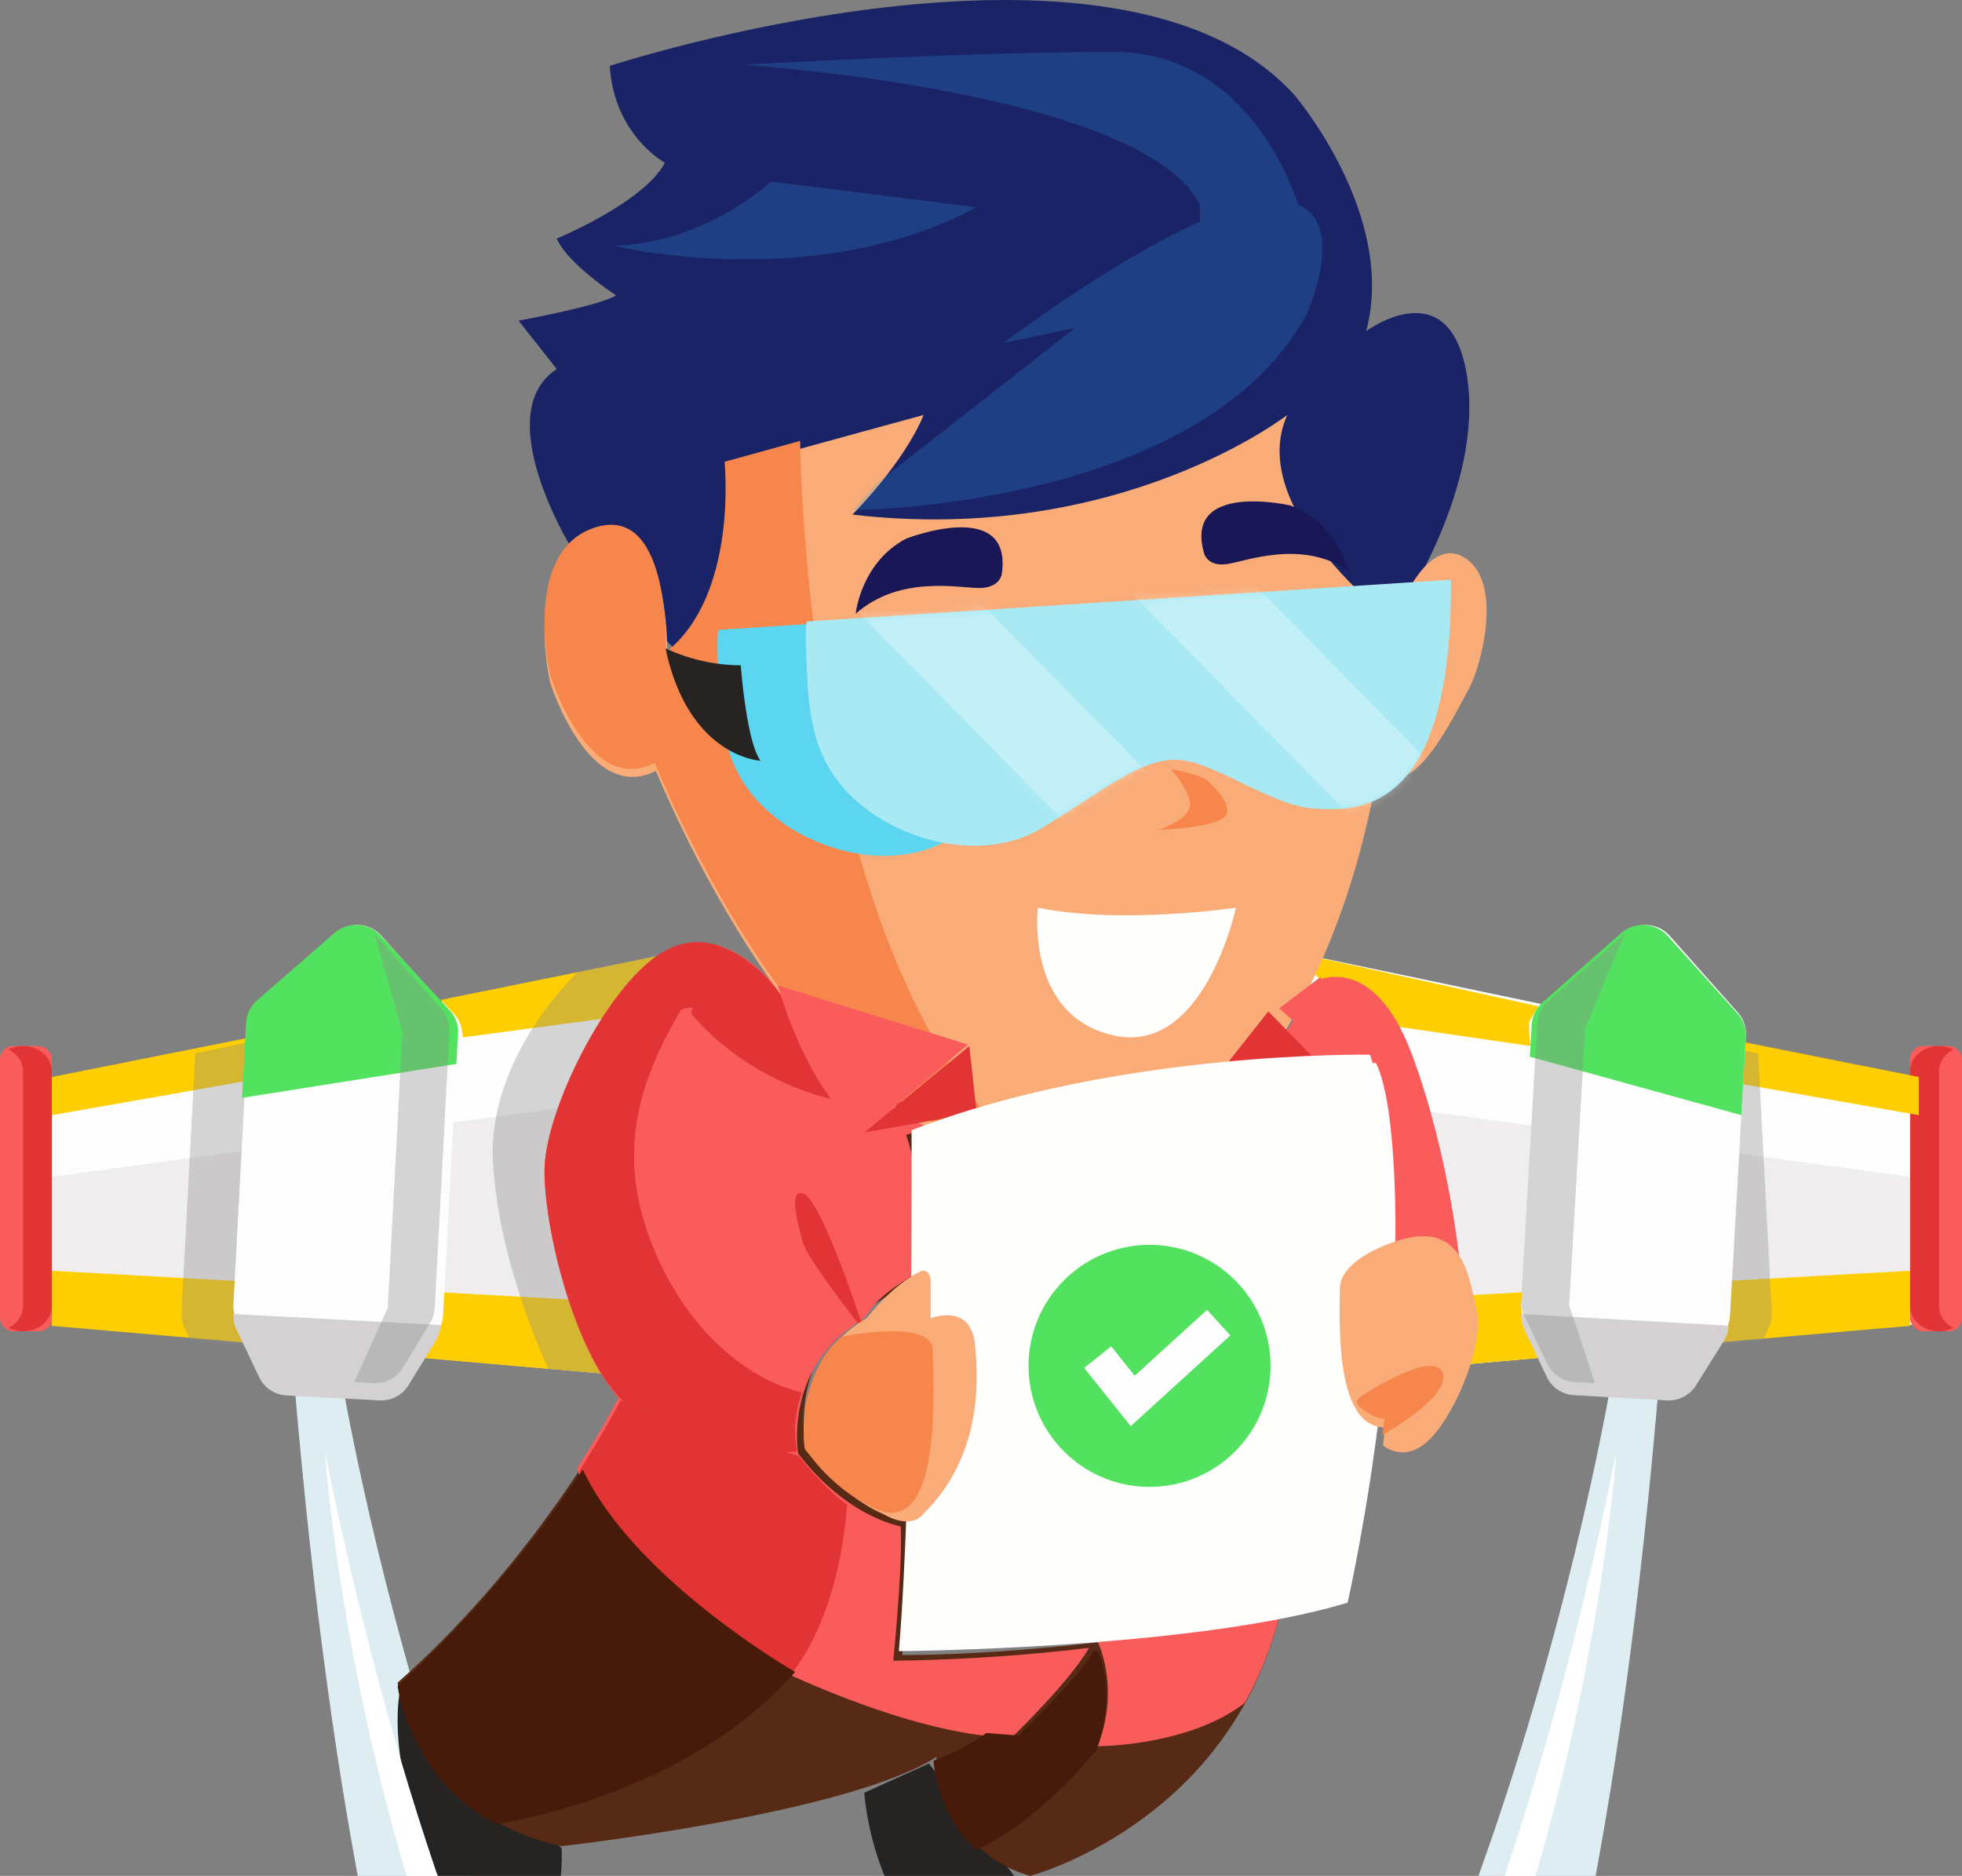 <svg xmlns="http://www.w3.org/2000/svg" xmlns:xlink="http://www.w3.org/1999/xlink" width="227" height="217" viewBox="0 0 227 217">
    <rect x="0" y="0" width="227" height="217" fill="#808080" stroke="none"/>
    <defs>
        <path id="a" d="M74.872.057L.414 4.883c-.445.03.058 7.757.103 8.264.316 3.817 1.132 7.333 3.588 10.426 5.125 6.45 16.19 9.648 23.504 5.184 6.827-4.167 11.409-8.067 15.665-7.862 4.256.205 10.798 5.316 15.705 5.635 4.907.318 16.115.939 15.893-26.473z"/>
    </defs>
    <g fill="none" fill-rule="evenodd">
        <path fill="#DDEDF2" fill-rule="nonzero" d="M186.564 159s-13.131 80.814-51.072 122.026c0 0 2.29-20.597-17.663 9.482 0 0-21.918-23.541-16.682 6.538 0 0-14.392-14.385-17.008 9.156 0 0-17.662-9.797-8.506 9.798h102.76s21.543-31.771 1.26-23.078l-14.396 6.725s17.662-28.115-3.926-20.268c0 0 21.762-13.601 30.669-120.085l-5.436-.294z"/>
        <path fill="#FEFDFD" fill-rule="nonzero" d="M149 110l73 15.293v27.87L156.383 159z"/>
        <path fill="#EFEDED" fill-rule="nonzero" d="M160.914 128L221 136.133v17.134L156 159s9.832-16.781 4.914-31z"/>
        <path fill="#FFCE00" fill-rule="nonzero" d="M178 116.409L149 110a25.195 25.195 0 0 1 7.127 7.947L177.086 121a12.504 12.504 0 0 1-.148-2.861l1.062-1.73zM221 147l-61.158 3.39s-2.104 5.333-3.842 8.61l65-5.628V147z"/>
        <rect width="6" height="33" x="221" y="121" fill="#F95C5B" fill-rule="nonzero" rx="1.5" transform="rotate(180 224 137.5)"/>
        <path fill="#E23434" fill-rule="nonzero" d="M224.335 121a3.657 3.657 0 0 1 1.665.407c-1.028.518-1.662 1.477-1.665 2.517v27.152c.003 1.04.637 1.999 1.665 2.517a3.651 3.651 0 0 1-1.665.407c-1.842 0-3.335-1.309-3.335-2.924V123.92c.003-1.613 1.495-2.919 3.335-2.919z"/>
        <path fill="#FFCE00" fill-rule="nonzero" d="M222 124.584L199 120l.237 4.994L222 129z"/>
        <path fill="#8C8B8B" fill-rule="nonzero" d="M204.995 151.8c.033.631-.09 1.26-.357 1.831l-.672 1.43L182.563 157l-1.278-2.105a3.819 3.819 0 0 1-.547-1.8l-1.733-32.636a3.824 3.824 0 0 1 .958-2.74l.641-.719 22.805 4.858 1.586 29.942z" opacity=".36" style="mix-blend-mode:multiply"/>
        <path fill="#FEFDFD" fill-rule="nonzero" d="M193.183 108.249l7.866 8.857a3.774 3.774 0 0 1 .945 2.72l-1.832 32.341a3.775 3.775 0 0 1-.555 1.784l-3.234 5.26a3.74 3.74 0 0 1-3.398 1.783l-5.412-.308-5.413-.307a3.744 3.744 0 0 1-3.176-2.158l-2.618-5.594a3.778 3.778 0 0 1-.35-1.815l1.832-32.341a3.77 3.77 0 0 1 1.247-2.595l8.81-7.913a3.733 3.733 0 0 1 5.288.286z"/>
        <path fill="#52E25F" fill-rule="nonzero" d="M178.492 115.943l9.042-7.977a3.862 3.862 0 0 1 5.423.307l8.068 8.959a3.784 3.784 0 0 1 .969 2.75l-.519 9.018L177 122.237l.21-3.661a3.797 3.797 0 0 1 1.282-2.633z"/>
        <path fill="#D3D1D1" fill-rule="nonzero" d="M196.233 160.244a3.726 3.726 0 0 1-3.375 1.75l-5.375-.302-5.375-.302a3.719 3.719 0 0 1-3.155-2.118l-2.599-5.491a3.671 3.671 0 0 1-.348-1.781L200 153.356a3.68 3.68 0 0 1-.55 1.75l-3.217 5.138z"/>
        <path fill="#8C8B8B" fill-rule="nonzero" d="M183.401 118.985l-1.848 32.02 2.975 8.995-2.326-.132A3.781 3.781 0 0 1 179 157.73l-2.64-5.539a3.677 3.677 0 0 1-.353-1.796l1.848-32.02a3.71 3.71 0 0 1 1.257-2.568L188 108l-4.599 10.985z" opacity=".36" style="mix-blend-mode:multiply"/>
        <path fill="#DDEDF2" fill-rule="nonzero" d="M39.436 159s13.131 80.814 51.072 122.026c0 0-2.29-20.597 17.663 9.482 0 0 21.918-23.541 16.682 6.538 0 0 14.392-14.385 17.008 9.156 0 0 17.662-9.797 8.506 9.798H47.612s-21.543-31.771-1.26-23.078l14.391 6.725s-17.662-28.115 3.926-20.268c0 0-21.762-13.601-30.669-120.085l5.436-.294z"/>
        <path fill="#FEFDFD" fill-rule="nonzero" d="M79 110L6 125.293v27.87L71.622 159z"/>
        <path fill="#EFEDED" fill-rule="nonzero" d="M66.09 128L6 136.133v17.134L71 159s-9.832-16.781-4.91-31z"/>
        <path fill="#FFCE00" fill-rule="nonzero" d="M51 115.662L79 110a25.04 25.04 0 0 0-7.48 7.607L53.545 120s0-1.648-.982-2.669L51 115.661zM6 147l61.158 3.39S69.262 155.723 71 159l-65-5.628V147z"/>
        <path fill="#8C8B8B" fill-rule="nonzero" d="M66.88 112.374s-10.574 9.908-9.844 22.11c.73 12.202 6.43 23.853 6.43 23.853l7.295.663L78 110l-11.12 2.374z" opacity=".36" style="mix-blend-mode:multiply"/>
        <path fill="#262422" fill-rule="nonzero" d="M100 207.377s.938 15.707 12.193 20.336c0 0 7.028 2.953 5.62-10.084L107.48 204l-7.48 3.377zM64.98 213.79s.483 8.16-3.383 10.846c0 0-3.384 1.95-7.974-3.174-4.591-5.124-8.94-18.27-7.25-26.462l18.608 18.79z"/>
        <path fill="#1A2366" fill-rule="nonzero" d="M66.03 63.248s-9.466-15.44-1.614-20.554L60 37.094s9.322-1.702 11.288-2.923c0 0-5.642-3.654-6.872-6.577 0 0 10.058-4.14 12.513-8.767 0 0-5.886-3.167-6.381-11.203 0 0 58.885-19.24 79.25 3.41 0 0 11.858 13.88 8.262 27.277 0 0 9.804-7.307 11.693 5.356 1.89 12.663-7.687 26.786-7.687 26.786L77.994 75 66.03 63.248z"/>
        <path fill="#562A15" fill-rule="nonzero" d="M88.623 115.056s-4.188-8.843-10.843-5.157c-6.654 3.685-14.042 18.422-14.042 25.298 0 6.876 3.45 20.39 8.623 26.04 0 0-9.607 18.667-26.361 33.41 0 0 2.237 15.232 18.969 18.913 0 0 33.015-3.686 43.361-10.316 0 0 .739 10.811 10.843 13.756 0 0 22.665-5.894 28.827-29.97 0 0-24.639 4.422-43.608 4.422 0 0 .739-10.811.493-15.478 0 0-5.912-.982-11.581-8.353 0 0-2.466-10.316 6.408-15.723l7.16-4.908s1.476-9.09-.985-15.97l3.45-1.226s-15.59-9.263-20.714-14.738z"/>
        <path fill="#F95C5B" fill-rule="nonzero" d="M126 190.62a209.73 209.73 0 0 1-22.65 1.486s1.102-10.846.858-15.542c0 0-6.217-1.015-11.862-8.431 0 0-1.71-9.805 7.106-15.264.8-.494 1.443-1.702 2.118-2.366 1.27-1.253 2.78-2.16 4.241-3.143 0 0 1.466-9.145-.977-16.068l3.424-1.234s-13.638-10.64-18.723-16.162c0 0-5.973-7.583-12.573-3.875C70.363 113.73 63 128.581 63 135.5c0 6.918 3.424 20.517 8.558 26.2 0 0-1.683 3.3-4.828 8.198 0 0 6.298 14.788 20.722 21.958 0 0 17.116 8.898 29.586 9.145 0 .004 6.702-6.424 8.962-10.38zM144.029 196.969A41.794 41.794 0 0 0 148 187s-9.353 1.66-21 2.946c0 0 2.655 5.166 0 12.054-.005-.009 10.57.022 17.029-5.031z"/>
        <path fill="#F95C5B" fill-rule="nonzero" d="M88 115.29l3.096-2.29S102.05 128.04 108 130H96.095L88 115.29zM152.209 113.5s6.656-3.597 11.16 8.499C167.874 134.094 169 147 169 147s-2.016-4.657-7.559-3.116c0 0 .32-15.849-2.252-20.924 0 0-9.517.276-13.189.655 0 .013 4.702-6.825 6.209-10.115z"/>
        <path fill="#F9AC78" fill-rule="nonzero" d="M161.911 70.424s3.35-8.764 7.686-5.819c4.335 2.945 1.782 12.569.245 15.281-1.537 2.713-6.108 12.498-9.842 9.575l1.911-19.037z"/>
        <rect width="6" height="33" y="121" fill="#F95C5B" fill-rule="nonzero" rx="1.5"/>
        <path fill="#E23434" fill-rule="nonzero" d="M2.665 121a3.657 3.657 0 0 0-1.665.407c1.028.518 1.662 1.477 1.665 2.517v27.152c-.003 1.04-.637 1.999-1.665 2.517a3.651 3.651 0 0 0 1.665.407C4.507 154 6 152.691 6 151.076V123.92C5.997 122.306 4.505 121 2.665 121z"/>
        <path fill="#FFCE00" fill-rule="nonzero" d="M6 124.584L29 120l-.232 4.994L6 129z"/>
        <path fill="#8C8B8B" fill-rule="nonzero" d="M21.005 151.8c-.033.631.09 1.26.357 1.831l.672 1.43L43.437 157l1.278-2.105c.33-.544.517-1.163.547-1.8l1.733-32.636a3.824 3.824 0 0 0-.958-2.74l-.641-.719-22.805 4.858-1.586 29.942z" opacity=".36" style="mix-blend-mode:multiply"/>
        <path fill="#FEFDFD" fill-rule="nonzero" d="M38.8 107.983l-8.82 7.936a3.765 3.765 0 0 0-1.242 2.6l-1.732 32.35a3.767 3.767 0 0 0 .356 1.815l2.649 5.586a3.758 3.758 0 0 0 3.197 2.145l5.436.29 5.437.29a3.757 3.757 0 0 0 3.406-1.784l3.228-5.27c.33-.539.518-1.152.548-1.783l1.732-32.35a3.766 3.766 0 0 0-.958-2.716l-7.894-8.828a3.756 3.756 0 0 0-5.343-.28z"/>
        <path fill="#52E25F" fill-rule="nonzero" d="M52.04 116.882l-7.99-8.647a3.845 3.845 0 0 0-2.642-1.23 3.87 3.87 0 0 0-2.758.96l-8.913 7.765a3.64 3.64 0 0 0-1.256 2.544L28 127l24.797-3.927.198-3.547a3.619 3.619 0 0 0-.954-2.644z"/>
        <path fill="#D3D1D1" fill-rule="nonzero" d="M29.983 159.309a3.718 3.718 0 0 0 3.163 2.114l5.374.286 5.375.285a3.72 3.72 0 0 0 3.37-1.758l3.193-5.195a3.703 3.703 0 0 0 .542-1.758L27.005 152a3.707 3.707 0 0 0 .353 1.789l2.625 5.52z"/>
        <path fill="#8C8B8B" fill-rule="nonzero" d="M46.558 119.39l-1.695 31.9L41 159.87l2.267.123a3.675 3.675 0 0 0 3.335-1.758l3.16-5.196a3.728 3.728 0 0 0 .537-1.759l1.696-31.9a3.734 3.734 0 0 0-.937-2.676L43.319 108l3.24 11.39z" opacity=".36" style="mix-blend-mode:multiply"/>
        <path fill="#E23434" fill-rule="nonzero" d="M92.205 167.917s-.026-.166-.057-.447a12.908 12.908 0 0 1 .632-6.381c-8.788-2.237-15.202-10.497-17.978-18.873-3.134-9.45-.884-17.177 4-25.415 4.138-1.79 10.22 6.712 10.22 6.712 6.574 4.68 13.978 3.982 13.978 3.982l-.69-2.107c-4.336-3.549-10.02-8.363-12.92-11.509 0 0-5.946-7.557-12.514-3.861C70.306 113.714 63 128.502 63 135.397s3.408 20.448 8.518 26.113c7.806 7.709 20.687 6.407 20.687 6.407z"/>
        <path fill="#F9AC78" fill-rule="nonzero" d="M77.189 76.328s.653-17.125-8.153-14.492c-8.806 2.634-5.38 17.125-5.38 17.125s4.403 14.164 12.231 10.211c0 0 14.186 35.242 33.024 41.828 0 0 30.905-6.918 36.432-6.918 0 0 15.004-17.125 15.657-52.366 0 0-16.959-12.845-12.067-23.716 0 0-19.407 15.15-50.311 11.526 0 0 5.953-5.927 8.237-11.526l-22.832 6.259s1.639 15.483-6.838 22.069z"/>
        <path fill="#F7864D" fill-rule="nonzero" d="M92.579 51l-8.749 2.418s1.614 15.446-6.783 22.023c0 0 .647-17.09-8.071-14.461-8.718 2.628-5.327 17.09-5.327 17.09s4.36 14.134 12.11 10.19c0 0 14.044 35.167 32.694 41.74 0 0 2.2-.497 5.547-1.227C92.803 103.8 92.579 51.004 92.579 51.004V51z"/>
        <path fill="#191756" fill-rule="nonzero" d="M115.896 66.45s-.222 1.56-2.585 1.569C110.95 68.028 104.077 66.494 99 71c0 0 .58-5.88 5.794-8.672-.018 0 12.462-4.899 11.102 4.121zM139.346 64.11s.427 1.478 2.674 1.133 8.543-2.847 13.98.757c0 0-1.38-5.6-6.702-7.526 0-.004-12.515-2.89-9.952 5.636z"/>
        <path fill="#5BD5F0" fill-rule="nonzero" d="M156.995 68l-73.814 4.861c-.441.031.058 7.814.102 8.324.313 3.845 1.122 7.387 3.556 10.502 5.08 6.498 16.047 9.718 23.295 5.222 6.767-4.197 11.308-8.126 15.526-7.92 4.219.207 15.699-3.796 20.562-3.475 4.863.321 10.976 10.092 10.773-17.514z"/>
        <path fill="#FEFEFD" fill-rule="nonzero" d="M143 105s-13.287 1.977-22.922 0c0 0-1.52 12.58 8.884 14.8C139.366 122.02 143 105 143 105z"/>
        <path fill="#E23434" fill-rule="nonzero" d="M100 154s-5.93-7.442-7.002-9.946c0 0-2.246-6.982 0-5.95C95.245 139.136 100 154 100 154zM98 174.02s-.516 12.502-6.739 19.98c0 0-14.46-3.553-24.261-23.789 0 0 3.354-5.306 4.79-8.211l20.626 6.435s3.292 4.128 5.584 5.585z"/>
        <path fill="#471B09" fill-rule="nonzero" d="M57.436 211S79.171 208.013 92 193.407c0 0-18.507-10.588-24.574-23.407A137.56 137.56 0 0 1 46 195.053S47.406 205.827 57.436 211zM108 203.679s3.57-1.296 6.118-3.211l3.709.292s6.953-6.682 8.716-9.76h.5s2.285 4.665-.206 11.462c0 0-6.426 8.15-13.915 11.538 0 0-4.257-3.573-4.922-10.321z"/>
        <path fill="#E23434" fill-rule="nonzero" d="M80 117.265s8.677 11.378 25 10.706c-.01 0-24.836-16.597-25-10.706z"/>
        <path fill="#E23434" fill-rule="nonzero" d="M113 128.706l-.852-7.706L100 131z"/>
        <path fill="#F95C5B" fill-rule="nonzero" d="M112 120.833L90 114s3.287 12.344 10.004 17L112 120.833z"/>
        <path fill="#E23434" fill-rule="nonzero" d="M142 123l4.738-6 5.262 5.37z"/>
        <path fill="#F95C5B" fill-rule="nonzero" d="M148 116.644l4.793-3.644 1.207 9z"/>
        <g transform="translate(93 67)">
            <mask id="b" fill="#fff">
                <use xlink:href="#a"/>
            </mask>
            <use fill="#A8E9F4" fill-rule="nonzero" xlink:href="#a"/>
            <g fill="#FFF" fill-rule="nonzero" mask="url(#b)" opacity=".31">
                <path d="M52.183 35.016H36.977L1.324-1.28H16.53zM85.933 35.016H70.73L35.078-1.28H50.28z"/>
            </g>
        </g>
        <path fill="#F7864D" fill-rule="nonzero" d="M134 96s4.358-1.324 3.605-3.53A8.76 8.76 0 0 0 135.43 89c1.375.164 2.718.529 3.983 1.081 0 0 3.227 2.613 2.474 4.158C141.134 95.784 134 96 134 96z"/>
        <path fill="#FFF" fill-rule="nonzero" d="M134 290s34.486-29.804 53-122c0 0-5.424 83.624-53 122zM90.621 289.256S56.124 259.639 37.604 168.02c.004 0 5.43 83.1 53.017 121.236z"/>
        <path fill="#FEFEFD" fill-rule="nonzero" d="M105.461 130.742S105.705 170.481 104 191c0 0 34.206-.218 51.92-5.61 0 0 9.426-41.532 2.599-63.386 0 .004-29.252-.512-53.058 8.738z"/>
        <path fill="#F9AC78" fill-rule="nonzero" d="M100.24 152.505s3.115-4.034 6.373-5.483c0 0 1.063-.303 1.063 1.337v4.146s4.655-1.94 5.144 3.12c.49 5.06.41 13.172-5.963 19.47 0 0-1.246 1.993-4.623.063 0 0-4.606-1.752-9.1-7.533 0 .013-1.713-9.994 7.106-15.12zM161.55 143.572s-6.526 1.96-6.526 5.495-.683 16.095 5.24 16.054l-.246 2.078s2.557 2.29 5.564-.874c3.008-3.164 6.147-10.99 5.268-14.749-.88-3.76-1.522-10.595-9.3-8.004z"/>
        <path fill="#F7864D" fill-rule="nonzero" d="M93.653 160.737s1.034-4.045 3.76-6.123c0 0 10.487-2.148 10.504 1.59.018 3.738 1.18 20.424-5.804 18.667 0 0-5.19-1.674-9.034-7.423 0-.004-.393-4.203.574-6.711zM157.538 162.92s-1.21-.621 0-1.434c1.21-.812 8.58-5.376 9.402-2.601.82 2.775-7 7.115-7 7.115l.258-1.933s-.921.241-2.66-1.147z"/>
        <path fill="#35A4EF" fill-rule="nonzero" d="M150.202 23.7S145.138 6 128.792 6C112.447 6 86 7.483 86 7.483s46.238 3.02 52.835 16.207v1.947c-10.252 4.578-22.773 14.06-22.773 14.06l8.344-1.781-22.934 17.966L98.66 59s40.252-.147 52.51-22.639c-.013 0 4.712-10.319-.967-12.662z" opacity=".22"/>
        <path fill="#35A4EF" fill-rule="nonzero" d="M113 23.972L89.173 21S81.736 28.129 71 28.427c0 0 23.102 5.646 42-4.455z" opacity=".22"/>
        <path fill="#262422" fill-rule="nonzero" d="M77 75a20.795 20.795 0 0 0 8.707 1.962S86.355 85.848 88 88c0 0-8.318-.354-11-13z"/>
        <circle cx="133" cy="158" r="14" fill="#52E25F" fill-rule="nonzero"/>
        <path stroke="#FEFDFD" stroke-width="4" d="M127 156.99l4.053 5.069L141 153"/>
    </g>
</svg>
